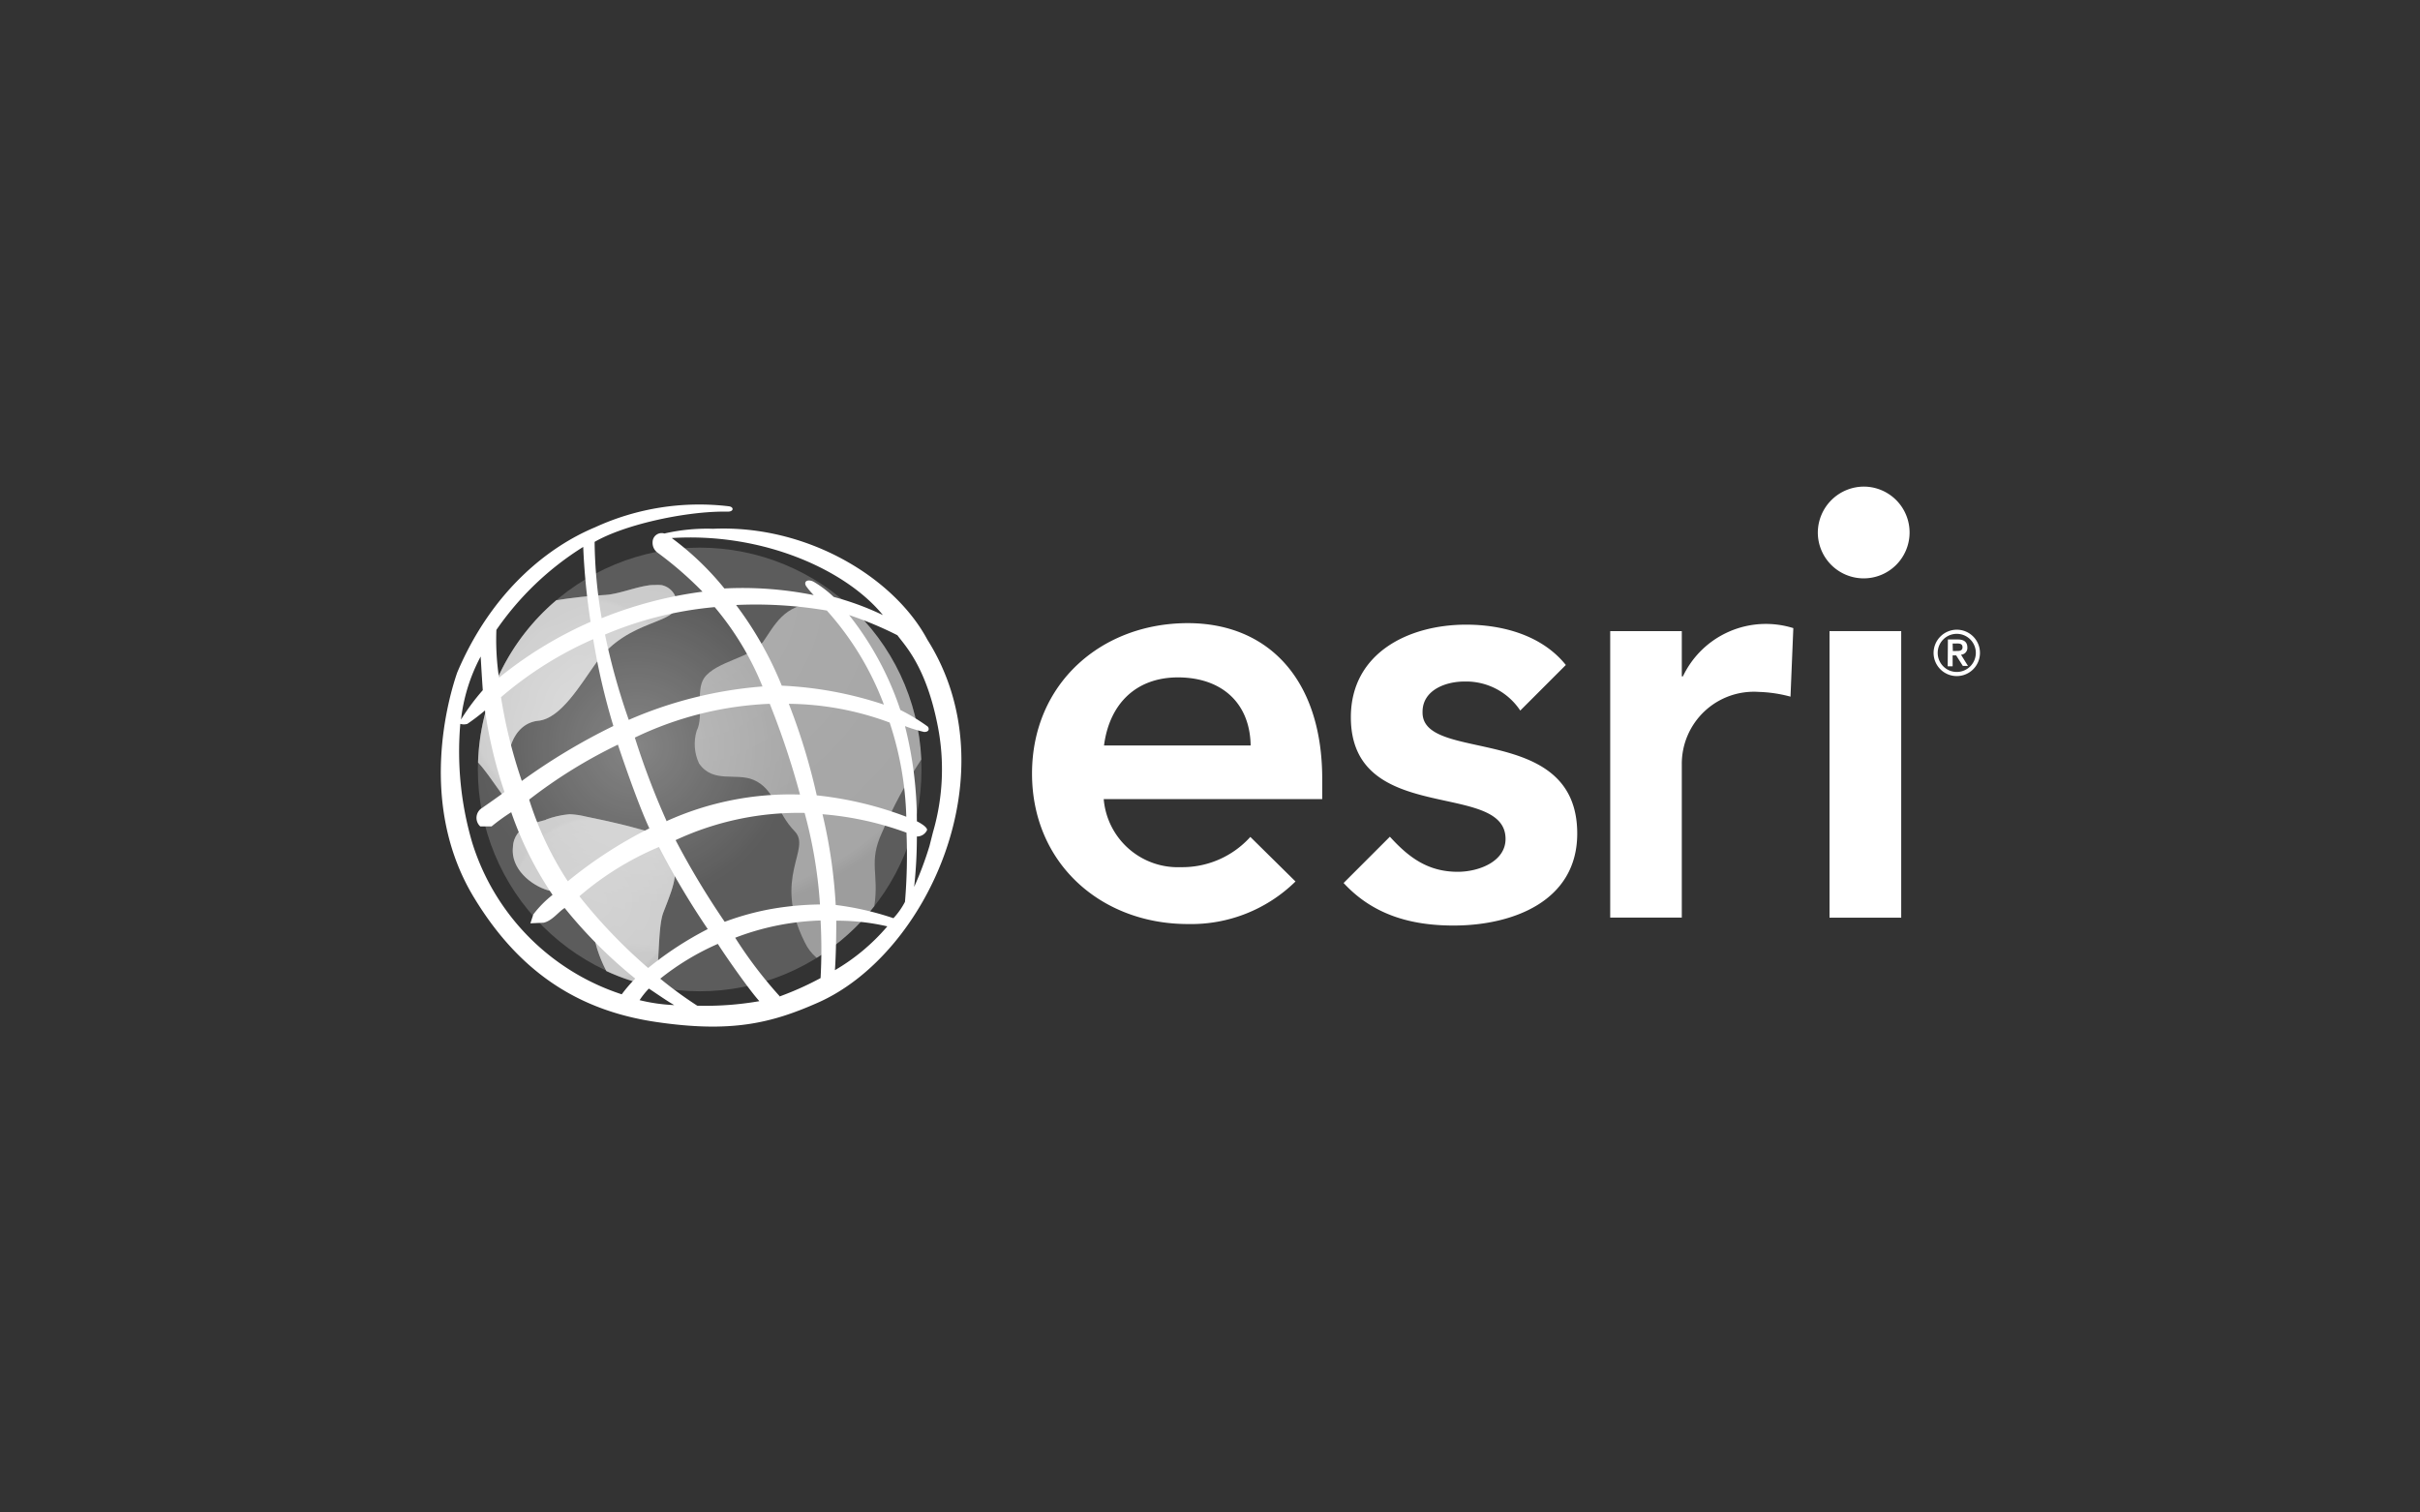 <svg id="Partners" xmlns="http://www.w3.org/2000/svg" xmlns:xlink="http://www.w3.org/1999/xlink" viewBox="0 0 240 150">
  <rect x="0" y="0" width="240" height="150" fill="#333333" stroke="none"/>
  <defs>
    <style>
      .cls-1 {
        fill: none;
      }

      .cls-2 {
        fill: url(#radial-gradient);
      }

      .cls-3 {
        fill: url(#radial-gradient-2);
      }

      .cls-4 {
        fill: #fff;
      }

      .cls-5 {
        clip-path: url(#clip-path);
      }

      .cls-6 {
        fill: url(#radial-gradient-3);
      }

      .cls-7 {
        clip-path: url(#clip-path-2);
      }

      .cls-8 {
        fill: url(#radial-gradient-5);
      }

      .cls-9 {
        clip-path: url(#clip-path-3);
      }

      .cls-10 {
        fill: url(#radial-gradient-7);
      }

      .cls-11 {
        clip-path: url(#clip-path-4);
      }

      .cls-12 {
        fill: url(#radial-gradient-8);
      }
    </style>
    <radialGradient id="radial-gradient" cx="57.26" cy="69.95" r="10.93" gradientUnits="userSpaceOnUse">
      <stop offset="0" stop-color="#fff" stop-opacity="0.5"/>
      <stop offset="0.96" stop-color="#fff" stop-opacity="0.45"/>
      <stop offset="1" stop-color="#fff" stop-opacity="0.4"/>
    </radialGradient>
    <radialGradient id="radial-gradient-2" cx="58.94" cy="89.32" r="8.33" xlink:href="#radial-gradient"/>
    <clipPath id="clip-path">
      <path class="cls-1" d="M47.39,76.31a22,22,0,1,0,22-22,22,22,0,0,0-22,22"/>
    </clipPath>
    <radialGradient id="radial-gradient-3" cx="-363.28" cy="798.1" r="3.77" gradientTransform="matrix(4.14, 0, 0, -4.14, 1567.12, 3378.13)" gradientUnits="userSpaceOnUse">
      <stop offset="0" stop-color="#fff" stop-opacity="0.4"/>
      <stop offset="1" stop-color="#fff" stop-opacity="0.2"/>
    </radialGradient>
    <clipPath id="clip-path-2">
      <path class="cls-2" d="M60.11,59a46.17,46.17,0,0,0-4.94.53,22,22,0,0,0-7.76,16.09c1.3,1.36,3,4.45,5,6.24l.85-.31a16.56,16.56,0,0,1-2.53-3.3c-1-3.37.16-6.52,2.65-6.77,2.24-.22,4.16-3.55,5.74-5.74,3.25-4.5,8.23-3.74,8-6A1.9,1.9,0,0,0,65,58c-1.49,0-3.46.91-4.94,1"/>
    </clipPath>
    <radialGradient id="radial-gradient-5" cx="-381.83" cy="774.02" r="3.77" gradientTransform="matrix(5.08, 0, 0, -5.08, 2001.87, 4005.88)" xlink:href="#radial-gradient"/>
    <clipPath id="clip-path-3">
      <path class="cls-3" d="M54.19,81.29l-.94.26a7.22,7.22,0,0,0-.85.31A2.36,2.36,0,0,0,50.87,84c-.25,2.14,1.79,3.81,3.5,4.3,2.18.62,2.35-.11,3.5,1.44.79,1.08.95,3.08,1.36,4.39a13.44,13.44,0,0,0,.91,2.18A21.51,21.51,0,0,0,65,97.89c.43-2.53.23-6,.8-7.43,1.16-3,1.82-4.36.25-7.49-3.46-1-4.51-1.28-8-2a7.91,7.91,0,0,0-1.56-.22,8.79,8.79,0,0,0-2.37.54"/>
    </clipPath>
    <radialGradient id="radial-gradient-7" cx="-398.6" cy="751.55" r="3.77" gradientTransform="matrix(6.46, 0, 0, -6.46, 2640.83, 4925.38)" xlink:href="#radial-gradient"/>
    <clipPath id="clip-path-4">
      <path class="cls-1" d="M75.59,63.74c-1,1.45-4.59,1.85-5.75,3.49-.89,1.28,0,3.79-.75,5.25a4.54,4.54,0,0,0,.24,3.24c1.38,2,3.67.89,5.39,1.62,2.09.87,2.34,3.31,4.08,5.09s-2.23,4.53,1,11A4.55,4.55,0,0,0,81,95a22.08,22.08,0,0,0,5.71-5.13c.49-3.27-.62-4.33.77-7.32a46.35,46.35,0,0,1,3.89-7.23A21.94,21.94,0,0,0,84.16,60a3.49,3.49,0,0,1-1.59,0A9.2,9.2,0,0,0,81,59.84c-3.25,0-4.22,2.25-5.38,3.9"/>
    </clipPath>
    <radialGradient id="radial-gradient-8" cx="-414.12" cy="732.11" r="3.77" gradientTransform="matrix(8.54, 0, 0, -8.54, 3603.6, 6311.12)" xlink:href="#radial-gradient"/>
  </defs>
  <title>clients</title>
  <g>
    <rect class="cls-4" x="181.44" y="62.59" width="7.11" height="28.42"/>
    <path class="cls-4" d="M124,83a9.08,9.08,0,0,1-6.9,3,7.37,7.37,0,0,1-7.64-6.75h21.67v-2c0-9.89-5.38-15.45-13.33-15.45-8.58,0-15.45,6-15.45,14.92s6.87,14.92,15.45,14.92a14.76,14.76,0,0,0,10.68-4.22L124,83m-7.2-15.82c4.44,0,7.17,2.61,7.23,6.75H109.49c.53-4.09,3.14-6.75,7.34-6.75"/>
    <path class="cls-4" d="M141.08,70.59c0-2.13,2.25-3,4.15-3a6.44,6.44,0,0,1,5.54,2.88l4.52-4.52c-2.34-2.92-6.22-4-9.89-4-5.74,0-11.43,2.84-11.43,9.18,0,10.84,15.34,6.21,15.34,12.07,0,2.25-2.66,3.26-4.74,3.26-3,0-4.9-1.47-6.73-3.48l-4.59,4.59c2.88,3.12,6.6,4.22,10.91,4.22,5.8,0,12.26-2.37,12.26-9.12,0-11.07-15.34-6.93-15.34-12"/>
    <path class="cls-4" d="M177.84,62.29a9.11,9.11,0,0,0-10.94,4.79h-.11V62.59h-7.1V91h7.1V75.79a7.15,7.15,0,0,1,7.64-7.17,13.44,13.44,0,0,1,3.14.47l.28-6.8"/>
    <path class="cls-4" d="M194.06,62.45a2.3,2.3,0,1,1-2.3,2.3,2.31,2.31,0,0,1,2.3-2.3m0,4.19a1.89,1.89,0,1,0-1.89-1.89,1.89,1.89,0,0,0,1.89,1.89m-.88-3.22h1c.63,0,.93.29.93.79a.67.67,0,0,1-.63.72l.69,1.11h-.51L194,65h-.35v1.08h-.49Zm.49,1.14H194c.3,0,.63,0,.63-.37s-.33-.38-.63-.37h-.35Z"/>
    <path class="cls-4" d="M184.94,48.26a4.55,4.55,0,1,1-4.66,4.54,4.58,4.58,0,0,1,4.66-4.54"/>
    <g class="cls-5">
      <rect class="cls-6" x="47.39" y="54.3" width="44.02" height="44.01"/>
    </g>
    <g>
      <path class="cls-2" d="M60.11,59a46.17,46.17,0,0,0-4.94.53,22,22,0,0,0-7.76,16.09c1.3,1.36,3,4.45,5,6.24l.85-.31a16.56,16.56,0,0,1-2.53-3.3c-1-3.37.16-6.52,2.65-6.77,2.24-.22,4.16-3.55,5.74-5.74,3.25-4.5,8.23-3.74,8-6A1.9,1.9,0,0,0,65,58c-1.49,0-3.46.91-4.94,1"/>
      <g class="cls-7">
        <rect class="cls-8" x="47.41" y="58.03" width="19.94" height="23.83"/>
      </g>
    </g>
    <g>
      <path class="cls-3" d="M54.19,81.29l-.94.26a7.22,7.22,0,0,0-.85.31A2.36,2.36,0,0,0,50.87,84c-.25,2.14,1.79,3.81,3.5,4.3,2.18.62,2.35-.11,3.5,1.44.79,1.08.95,3.08,1.36,4.39a13.44,13.44,0,0,0,.91,2.18A21.51,21.51,0,0,0,65,97.89c.43-2.53.23-6,.8-7.43,1.16-3,1.82-4.36.25-7.49-3.46-1-4.51-1.28-8-2a7.91,7.91,0,0,0-1.56-.22,8.79,8.79,0,0,0-2.37.54"/>
      <g class="cls-9">
        <rect class="cls-10" x="50.62" y="80.75" width="17.05" height="17.14"/>
      </g>
    </g>
    <g class="cls-11">
      <rect class="cls-12" x="68.74" y="59.84" width="22.64" height="35.17"/>
    </g>
    <path class="cls-4" d="M62.34,71.4a41.2,41.2,0,0,1,13.28-3.32,29.14,29.14,0,0,0-4.74-7.87A36.18,36.18,0,0,0,60,62.93a65.78,65.78,0,0,0,2.36,8.47M79.8,80.62A28.87,28.87,0,0,0,67,83.32a81.36,81.36,0,0,0,4.87,8.1,26.69,26.69,0,0,1,4.9-1.32,30.18,30.18,0,0,1,4.55-.4,45.8,45.8,0,0,0-1.52-9.07m-13.73.82A29.76,29.76,0,0,1,79.34,78.8a80.71,80.71,0,0,0-3-9,34,34,0,0,0-13.38,3.35,76.34,76.34,0,0,0,3.14,8.26M82,60.55A42.19,42.19,0,0,0,73,60,35.29,35.29,0,0,1,77.53,68a37.29,37.29,0,0,1,10.13,1.88A29.42,29.42,0,0,0,82,60.55M89.88,81a32.47,32.47,0,0,0-1.65-9.34,29.45,29.45,0,0,0-10-1.86A62.39,62.39,0,0,1,81,78.88,35.37,35.37,0,0,1,89.88,81M87.56,61c-3.62-4.44-11.82-8.21-20.94-7.64a28.48,28.48,0,0,1,5.22,5,35.66,35.66,0,0,1,8.86.66,7,7,0,0,1-.78-.93c-.26-.55.36-.66.85-.35a11.06,11.06,0,0,1,1.91,1.46A28.08,28.08,0,0,1,87.56,61m4.37,21.34a1.09,1.09,0,0,1-1,.62,46.55,46.55,0,0,1-.27,5,33.8,33.8,0,0,0,1.52-4.06l.35-1.38A22.22,22.22,0,0,0,93,72c-1.15-5.92-3.28-8-4-9a35.1,35.1,0,0,0-4.79-2,30.83,30.83,0,0,1,5.08,9.41A19.27,19.27,0,0,1,92,72.05c.17.19.17.55-.35.54a13.71,13.71,0,0,1-1.9-.58,38.33,38.33,0,0,1,1.18,9.44s1.13.55,1,.91M88.6,91.07a7.4,7.4,0,0,0,1.15-1.63,55.16,55.16,0,0,0,.15-6.86,31.41,31.41,0,0,0-8.33-1.83,50.69,50.69,0,0,1,1.31,9,29.06,29.06,0,0,1,5.72,1.31m-5.82,5.17A20.15,20.15,0,0,0,88,91.87a22.08,22.08,0,0,0-5.06-.56s0,3.09-.14,4.93m-5.42,2.56a30.61,30.61,0,0,0,4-1.8,52.36,52.36,0,0,0,0-5.71A25.75,25.75,0,0,0,72.91,93a42.54,42.54,0,0,0,4.45,5.84M65.48,97.06a39.74,39.74,0,0,0,3.67,2.68,31.08,31.08,0,0,0,6.16-.45c-1-1.1-3.39-4.52-4.12-5.68a25.47,25.47,0,0,0-5.71,3.45m-8-8.15A51.9,51.9,0,0,0,64.28,96a33.7,33.7,0,0,1,5.91-3.86A79.54,79.54,0,0,1,65.35,84a29.61,29.61,0,0,0-7.87,4.87m-5-9.57a32.59,32.59,0,0,0,3.83,8.1,43.41,43.41,0,0,1,8.09-5.25c-.91-1.94-2.21-5.58-3.12-8.3a49.11,49.11,0,0,0-8.8,5.45M49.69,69.17a49.24,49.24,0,0,0,2.06,8.28A61.21,61.21,0,0,1,60.83,72a67,67,0,0,1-2-8.61,36.52,36.52,0,0,0-9.15,5.76m-.44-6.94a25.35,25.35,0,0,0,.25,5,39.65,39.65,0,0,1,9.08-5.54,65.66,65.66,0,0,1-.73-7.43,29.27,29.27,0,0,0-8.66,8.3M59,52.3a24.75,24.75,0,0,1,13.28-2.09c.53.07.49.53-.08.53l-.68,0c-3.88.06-9.59,1.3-12.55,3a46.77,46.77,0,0,0,.7,7.57,41,41,0,0,1,10-2.63,36,36,0,0,0-4.51-3.91,1.2,1.2,0,0,1-.44-1,.9.9,0,0,1,1.17-.86,18.91,18.91,0,0,1,4.83-.47c9.4-.41,18,4.9,21.25,11,8.3,13.12,0,31.22-10.86,36-4.65,2.06-8.63,3-16,1.92s-13.37-4.62-18-12.18C41.3,79.81,44.54,69,45.35,66.68,48.82,58.51,54.49,54.18,59,52.3M47.88,68.45c-.1-1.41-.21-3.34-.21-3.34a17.48,17.48,0,0,0-1.95,6.25,22,22,0,0,1,2.15-2.9M63,97.05a46.39,46.39,0,0,1-7-7c-.59.35-1.25,1.29-2.1,1.46l-1.3.06.29-.88a10.63,10.63,0,0,1,1.91-1.94,35,35,0,0,1-4.1-8.2,19.3,19.3,0,0,0-1.95,1.41l-1.12,0a1.15,1.15,0,0,1,.21-1.85c.31-.22,1.83-1.27,2.19-1.57a45.07,45.07,0,0,1-1.93-8.08,21.64,21.64,0,0,1-1.75,1.33,1.23,1.23,0,0,1-.7,0,32,32,0,0,0,1.19,11.81A23,23,0,0,0,61.66,98.61,14.72,14.72,0,0,1,63,97.05m3.85,2.62c-.73-.42-1.64-1.06-2.5-1.63a8.13,8.13,0,0,0-.92,1.15,17.51,17.51,0,0,0,3.42.49"/>
  </g>
</svg>
